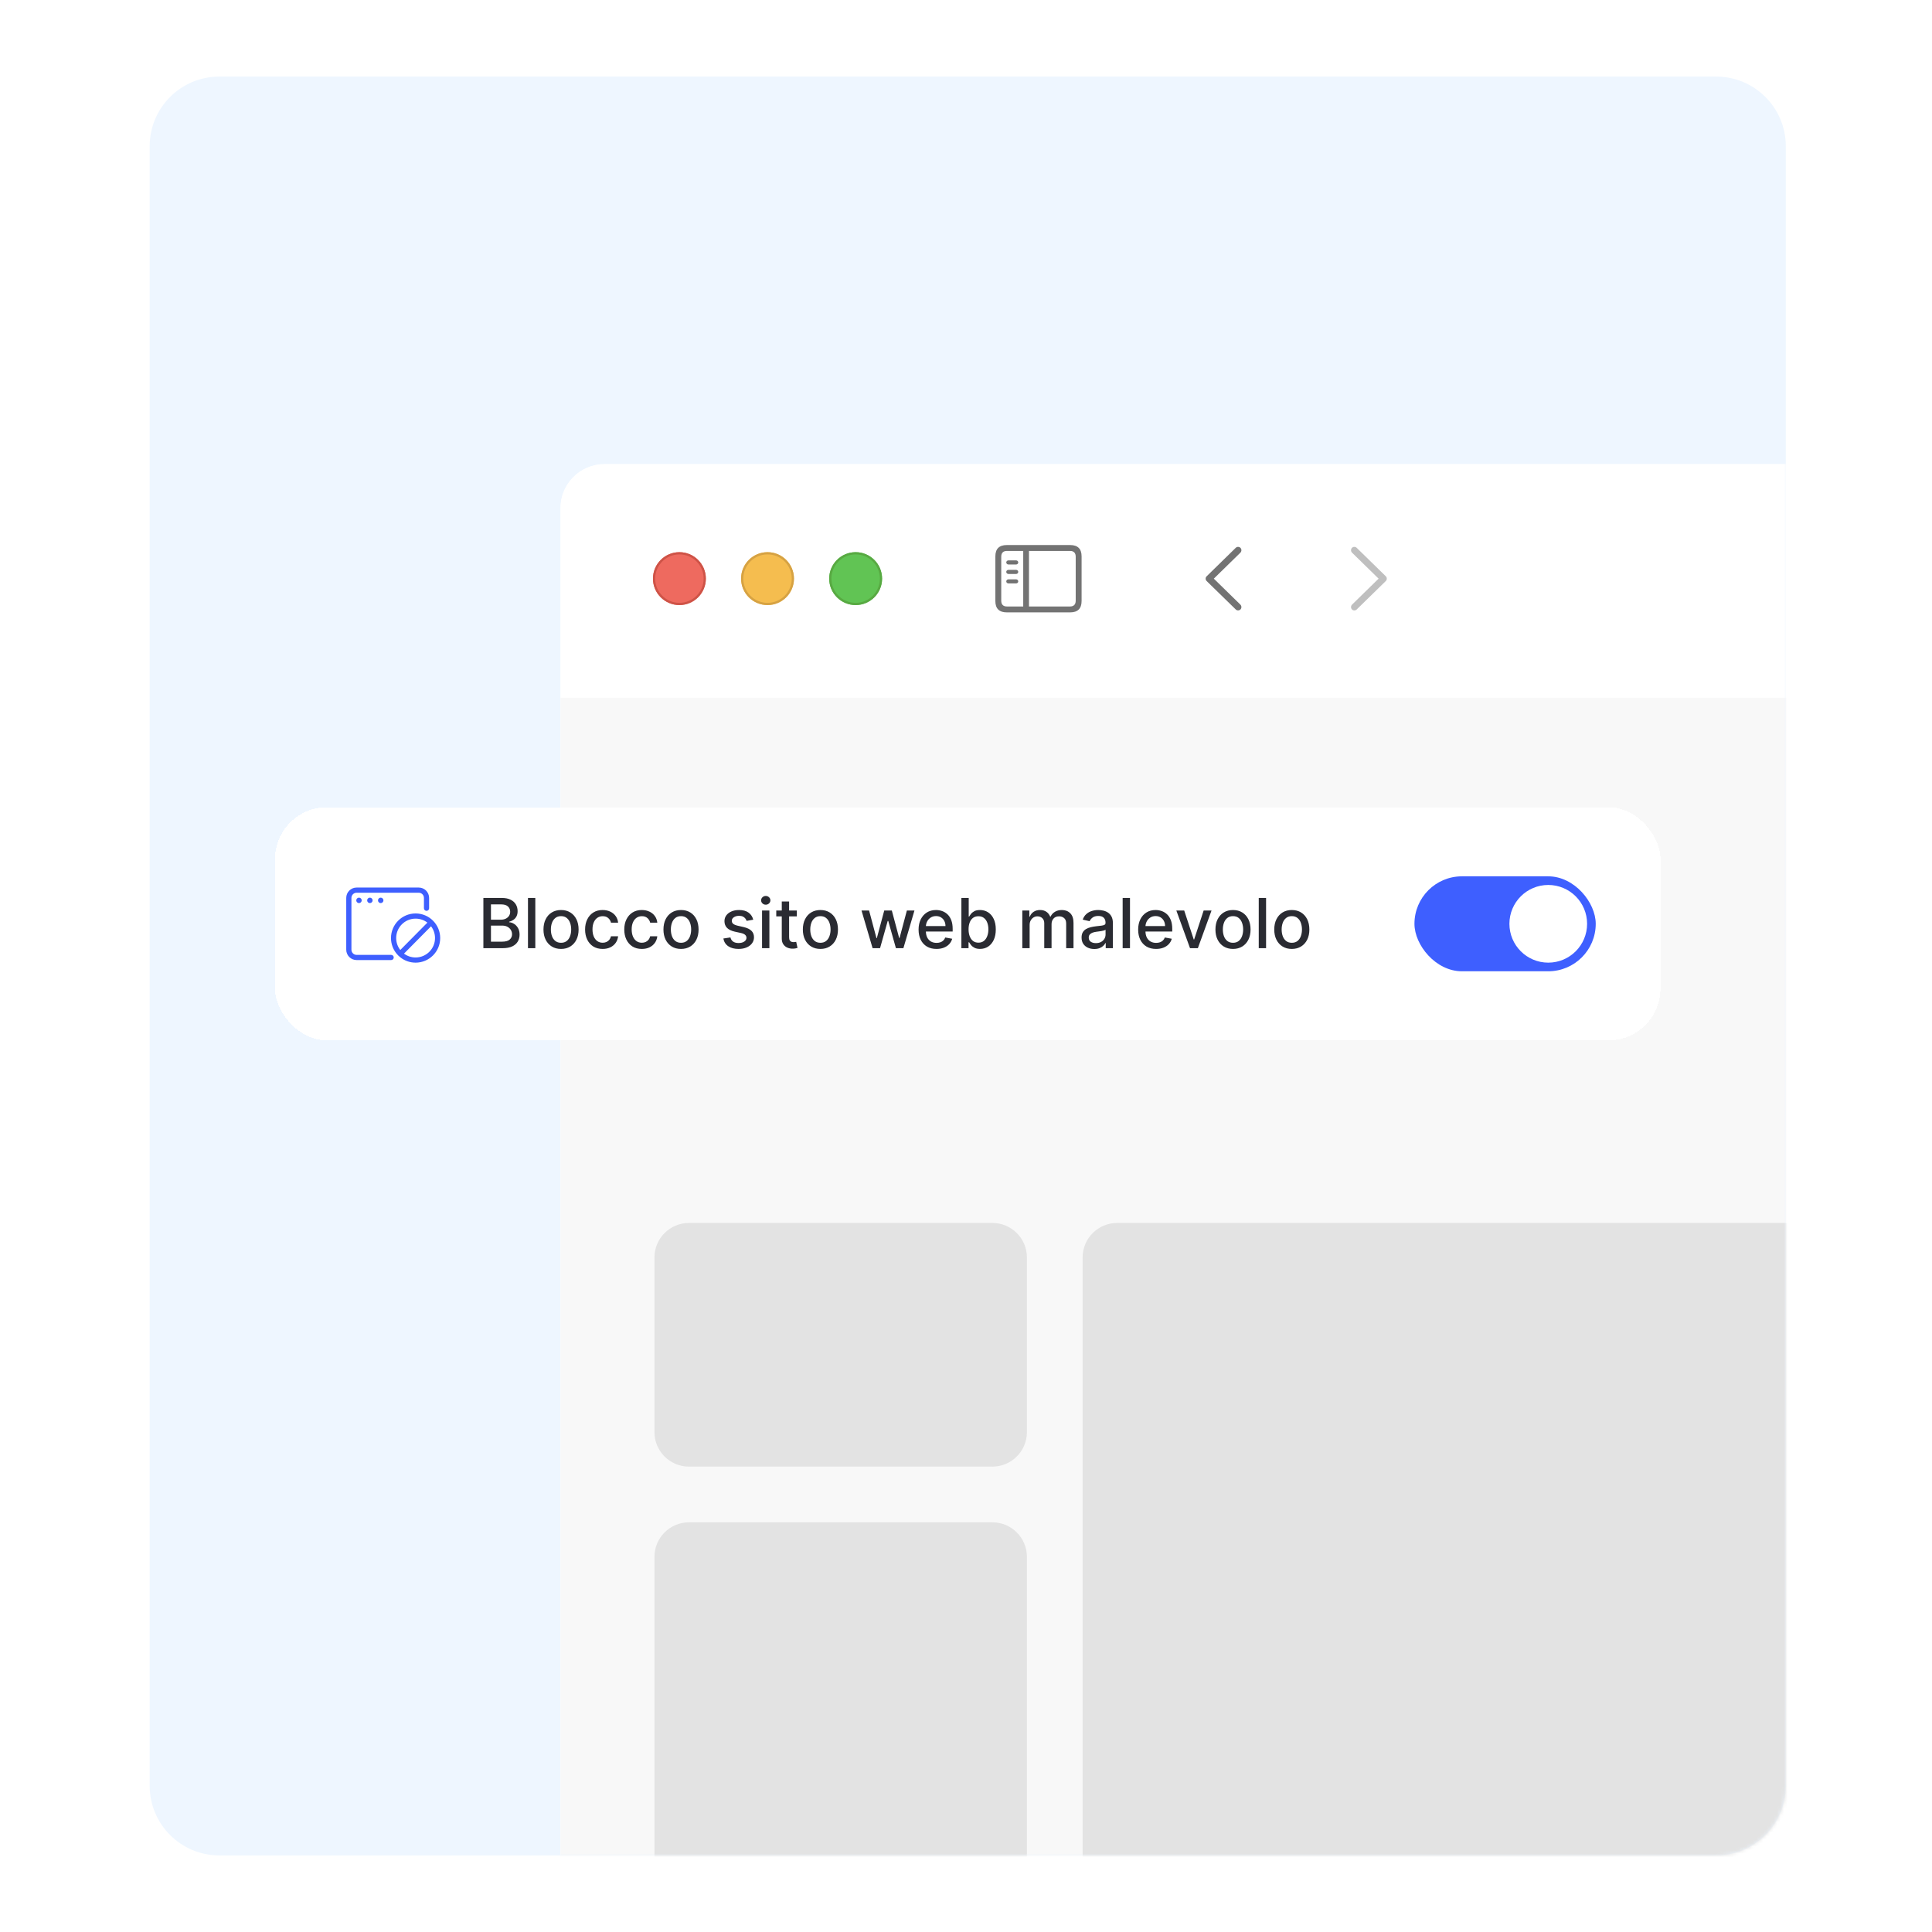 <svg width="555" height="555" viewBox="0 0 555 555" fill="none" xmlns="http://www.w3.org/2000/svg">
<path d="M43 42C43 30.954 51.954 22 63 22H493C504.046 22 513 30.954 513 42V513C513 524.046 504.046 533 493 533H63C51.954 533 43 524.046 43 513V42Z" fill="#EEF6FF"/>
<mask id="mask0_4918_7745" style="mask-type:alpha" maskUnits="userSpaceOnUse" x="43" y="22" width="470" height="511">
<path d="M43 42C43 30.954 51.954 22 63 22H493C504.046 22 513 30.954 513 42V513C513 524.046 504.046 533 493 533H63C51.954 533 43 524.046 43 513V42Z" fill="#D9D9D9"/>
</mask>
<g mask="url(#mask0_4918_7745)">
<g filter="url(#filter0_dd_4918_7745)">
<g clip-path="url(#clip0_4918_7745)">
<rect x="161" y="108" width="1620" height="936.349" rx="12.656" fill="white"/>
<path d="M161 175.079H1781V1044.6H161V175.079Z" fill="#F8F8F8"/>
<g filter="url(#filter1_di_4918_7745)">
<path d="M161 120.656C161 113.666 166.666 108 173.656 108H1768.34C1775.33 108 1781 113.666 1781 120.656V175.078H161V120.656Z" fill="white"/>
<g clip-path="url(#clip1_4918_7745)">
<path d="M354.976 149.75L346.645 141.619C346.445 141.419 346.34 141.177 346.34 140.915C346.34 140.642 346.455 140.379 346.655 140.211L354.976 132.069C355.154 131.89 355.385 131.785 355.658 131.785C356.205 131.785 356.614 132.206 356.614 132.752C356.614 133.004 356.509 133.256 356.341 133.435L348.693 140.915L356.341 148.395C356.509 148.573 356.614 148.815 356.614 149.078C356.614 149.624 356.205 150.034 355.658 150.034C355.385 150.034 355.154 149.929 354.976 149.75Z" fill="#737373"/>
<path d="M389.061 150.044C389.335 150.044 389.566 149.939 389.744 149.761L398.075 141.619C398.275 141.419 398.38 141.177 398.38 140.915C398.38 140.642 398.275 140.39 398.075 140.211L389.755 132.08C389.566 131.89 389.335 131.785 389.061 131.785C388.515 131.785 388.105 132.206 388.105 132.752C388.105 133.004 388.211 133.256 388.379 133.435L396.027 140.915L388.379 148.395C388.211 148.573 388.105 148.815 388.105 149.078C388.105 149.624 388.515 150.044 389.061 150.044Z" fill="#BFBFBF"/>
</g>
<path d="M289.232 150.601H307.407C309.613 150.601 310.706 149.509 310.706 147.344V134.517C310.706 132.353 309.613 131.26 307.407 131.26H289.232C287.037 131.26 285.934 132.342 285.934 134.517V147.344C285.934 149.519 287.037 150.601 289.232 150.601ZM289.253 148.91C288.203 148.91 287.625 148.353 287.625 147.26V134.601C287.625 133.508 288.203 132.952 289.253 132.952H293.939V148.91H289.253ZM307.386 132.952C308.426 132.952 309.015 133.508 309.015 134.601V147.26C309.015 148.353 308.426 148.91 307.386 148.91H295.588V132.952H307.386ZM291.911 136.849C292.237 136.849 292.51 136.566 292.51 136.261C292.51 135.946 292.237 135.673 291.911 135.673H289.663C289.348 135.673 289.064 135.946 289.064 136.261C289.064 136.566 289.348 136.849 289.663 136.849H291.911ZM291.911 139.57C292.237 139.57 292.51 139.287 292.51 138.971C292.51 138.656 292.237 138.394 291.911 138.394H289.663C289.348 138.394 289.064 138.656 289.064 138.971C289.064 139.287 289.348 139.57 289.663 139.57H291.911ZM291.911 142.281C292.237 142.281 292.51 142.018 292.51 141.703C292.51 141.388 292.237 141.115 291.911 141.115H289.663C289.348 141.115 289.064 141.388 289.064 141.703C289.064 142.018 289.348 142.281 289.663 142.281H291.911Z" fill="#737373"/>
<g filter="url(#filter2_i_4918_7745)">
<path fill-rule="evenodd" clip-rule="evenodd" d="M195.172 148.5C199.366 148.5 202.766 145.1 202.766 140.906C202.766 136.712 199.366 133.312 195.172 133.312C190.978 133.312 187.578 136.712 187.578 140.906C187.578 145.1 190.978 148.5 195.172 148.5Z" fill="#EE6A5F"/>
</g>
<path d="M202.449 140.906C202.449 144.925 199.191 148.184 195.172 148.184C191.153 148.184 187.895 144.925 187.895 140.906C187.895 136.887 191.153 133.629 195.172 133.629C199.191 133.629 202.449 136.887 202.449 140.906Z" stroke="#CE5347" stroke-width="0.633"/>
<g filter="url(#filter3_i_4918_7745)">
<path fill-rule="evenodd" clip-rule="evenodd" d="M220.484 148.5C224.678 148.5 228.078 145.1 228.078 140.906C228.078 136.712 224.678 133.312 220.484 133.312C216.29 133.312 212.891 136.712 212.891 140.906C212.891 145.1 216.29 148.5 220.484 148.5Z" fill="#F5BD4F"/>
</g>
<path d="M227.762 140.906C227.762 144.925 224.504 148.184 220.484 148.184C216.465 148.184 213.207 144.925 213.207 140.906C213.207 136.887 216.465 133.629 220.484 133.629C224.504 133.629 227.762 136.887 227.762 140.906Z" stroke="#D6A243" stroke-width="0.633"/>
<g filter="url(#filter4_i_4918_7745)">
<path fill-rule="evenodd" clip-rule="evenodd" d="M245.797 148.5C249.991 148.5 253.391 145.1 253.391 140.906C253.391 136.712 249.991 133.312 245.797 133.312C241.603 133.312 238.203 136.712 238.203 140.906C238.203 145.1 241.603 148.5 245.797 148.5Z" fill="#61C454"/>
</g>
<path d="M253.074 140.906C253.074 144.925 249.816 148.184 245.797 148.184C241.778 148.184 238.52 144.925 238.52 140.906C238.52 136.887 241.778 133.629 245.797 133.629C249.816 133.629 253.074 136.887 253.074 140.906Z" stroke="#58A942" stroke-width="0.633"/>
</g>
<path d="M188 335.922C188 330.442 192.442 326 197.922 326H285.078C290.558 326 295 330.442 295 335.922V386.078C295 391.558 290.558 396 285.078 396H197.922C192.442 396 188 391.558 188 386.078V335.922Z" fill="#E3E3E3"/>
<path d="M188 421.922C188 416.442 192.442 412 197.922 412H285.078C290.558 412 295 416.442 295 421.922V542.078C295 547.558 290.558 552 285.078 552H197.922C192.442 552 188 547.558 188 542.078V421.922Z" fill="#E3E3E3"/>
<path d="M311 335.922C311 330.442 315.442 326 320.922 326H584.078C589.558 326 594 330.442 594 335.922V550.078C594 555.558 589.558 560 584.078 560H320.922C315.442 560 311 555.558 311 550.078V335.922Z" fill="#E3E3E3"/>
</g>
</g>
</g>
<g filter="url(#filter5_dd_4918_7745)">
<rect x="79" y="217.023" width="398" height="66.953" rx="14.879" fill="white" shape-rendering="crispEdges"/>
<path d="M99.465 243.061C99.465 241.417 100.797 240.085 102.441 240.085H120.295C121.936 240.085 123.27 241.417 123.27 243.061V246.03L123.27 246.038C123.266 246.445 122.935 246.773 122.527 246.773C122.119 246.773 121.787 246.445 121.783 246.038V243.061C121.783 242.239 121.118 241.573 120.295 241.573H102.441C101.619 241.573 100.953 242.239 100.953 243.061V257.939C100.953 258.762 101.619 259.427 102.441 259.427L112.367 259.428C112.778 259.429 113.11 259.761 113.11 260.171C113.11 260.582 112.778 260.914 112.367 260.915H102.441C100.797 260.915 99.465 259.581 99.465 257.939V243.061Z" fill="#3E5FFF"/>
<path fill-rule="evenodd" clip-rule="evenodd" d="M122.776 250.16C121.837 249.44 120.662 249.012 119.386 249.012C116.305 249.012 113.807 251.51 113.807 254.592C113.807 255.888 114.247 257.079 114.989 258.026L122.776 250.16ZM116.053 259.066L123.827 251.214C124.542 252.151 124.966 253.322 124.966 254.592C124.966 257.673 122.468 260.171 119.386 260.171C118.136 260.171 116.983 259.761 116.053 259.066ZM114.998 260.132C116.204 261.088 117.728 261.659 119.386 261.659C123.29 261.659 126.454 258.495 126.454 254.592C126.454 250.689 123.29 247.525 119.386 247.525C115.483 247.525 112.319 250.689 112.319 254.592C112.319 256.301 112.926 257.868 113.936 259.09C114.079 259.264 114.231 259.431 114.39 259.59C114.406 259.606 114.423 259.622 114.439 259.639C114.617 259.813 114.803 259.977 114.998 260.132Z" fill="#3E5FFF"/>
<path d="M103.908 243.768C103.908 244.201 103.558 244.551 103.125 244.551C102.693 244.551 102.343 244.201 102.343 243.768C102.343 243.336 102.693 242.986 103.125 242.986C103.558 242.986 103.908 243.336 103.908 243.768Z" fill="#3E5FFF"/>
<path d="M107.039 243.768C107.039 244.201 106.689 244.551 106.257 244.551C105.824 244.551 105.474 244.201 105.474 243.768C105.474 243.336 105.824 242.986 106.257 242.986C106.689 242.986 107.039 243.336 107.039 243.768Z" fill="#3E5FFF"/>
<path d="M110.149 243.768C110.149 244.201 109.799 244.551 109.367 244.551C108.934 244.551 108.584 244.201 108.584 243.768C108.584 243.336 108.934 242.986 109.367 242.986C109.799 242.986 110.149 243.336 110.149 243.768Z" fill="#3E5FFF"/>
<path d="M138.859 257.5V243.072H144.142C145.166 243.072 146.014 243.241 146.685 243.58C147.357 243.913 147.859 244.366 148.193 244.939C148.526 245.507 148.693 246.149 148.693 246.862C148.693 247.464 148.583 247.971 148.362 248.384C148.141 248.793 147.845 249.121 147.474 249.37C147.108 249.615 146.704 249.793 146.263 249.906V250.047C146.742 250.07 147.209 250.225 147.664 250.512C148.125 250.793 148.505 251.195 148.806 251.716C149.106 252.238 149.257 252.872 149.257 253.618C149.257 254.356 149.083 255.018 148.735 255.605C148.392 256.187 147.862 256.65 147.143 256.993C146.425 257.331 145.506 257.5 144.389 257.5H138.859ZM141.035 255.633H144.177C145.22 255.633 145.967 255.431 146.418 255.027C146.868 254.623 147.094 254.119 147.094 253.513C147.094 253.057 146.979 252.639 146.749 252.259C146.518 251.878 146.19 251.575 145.762 251.35C145.34 251.125 144.837 251.012 144.255 251.012H141.035V255.633ZM141.035 249.314H143.952C144.44 249.314 144.879 249.22 145.269 249.032C145.664 248.844 145.976 248.581 146.206 248.243C146.441 247.9 146.558 247.496 146.558 247.032C146.558 246.435 146.349 245.935 145.931 245.531C145.513 245.127 144.872 244.925 144.008 244.925H141.035V249.314ZM153.776 243.072V257.5H151.669V243.072H153.776ZM161.167 257.718C160.153 257.718 159.268 257.486 158.512 257.021C157.755 256.556 157.168 255.906 156.75 255.07C156.332 254.234 156.123 253.257 156.123 252.139C156.123 251.016 156.332 250.035 156.75 249.194C157.168 248.354 157.755 247.701 158.512 247.236C159.268 246.771 160.153 246.538 161.167 246.538C162.182 246.538 163.067 246.771 163.823 247.236C164.579 247.701 165.167 248.354 165.585 249.194C166.003 250.035 166.211 251.016 166.211 252.139C166.211 253.257 166.003 254.234 165.585 255.07C165.167 255.906 164.579 256.556 163.823 257.021C163.067 257.486 162.182 257.718 161.167 257.718ZM161.175 255.95C161.832 255.95 162.377 255.776 162.809 255.429C163.241 255.081 163.56 254.619 163.767 254.041C163.978 253.463 164.084 252.827 164.084 252.132C164.084 251.442 163.978 250.807 163.767 250.23C163.56 249.647 163.241 249.18 162.809 248.828C162.377 248.476 161.832 248.3 161.175 248.3C160.512 248.3 159.963 248.476 159.526 248.828C159.094 249.18 158.772 249.647 158.561 250.23C158.354 250.807 158.251 251.442 158.251 252.132C158.251 252.827 158.354 253.463 158.561 254.041C158.772 254.619 159.094 255.081 159.526 255.429C159.963 255.776 160.512 255.95 161.175 255.95ZM173.121 257.718C172.073 257.718 171.172 257.481 170.415 257.007C169.664 256.528 169.086 255.868 168.682 255.027C168.279 254.187 168.077 253.224 168.077 252.139C168.077 251.04 168.283 250.07 168.697 249.229C169.11 248.384 169.692 247.724 170.444 247.25C171.195 246.776 172.08 246.538 173.099 246.538C173.921 246.538 174.654 246.691 175.297 246.996C175.941 247.297 176.46 247.72 176.854 248.264C177.254 248.809 177.491 249.446 177.566 250.173H175.516C175.403 249.666 175.145 249.229 174.741 248.863C174.342 248.497 173.806 248.314 173.135 248.314C172.548 248.314 172.033 248.469 171.592 248.779C171.155 249.084 170.815 249.521 170.57 250.089C170.326 250.653 170.204 251.319 170.204 252.09C170.204 252.879 170.324 253.56 170.563 254.133C170.803 254.706 171.141 255.149 171.578 255.464C172.019 255.779 172.538 255.936 173.135 255.936C173.534 255.936 173.896 255.863 174.22 255.718C174.548 255.567 174.823 255.354 175.044 255.077C175.269 254.8 175.427 254.466 175.516 254.076H177.566C177.491 254.776 177.263 255.401 176.883 255.95C176.502 256.5 175.993 256.932 175.354 257.246C174.72 257.561 173.975 257.718 173.121 257.718ZM184.376 257.718C183.329 257.718 182.427 257.481 181.671 257.007C180.92 256.528 180.342 255.868 179.938 255.027C179.534 254.187 179.332 253.224 179.332 252.139C179.332 251.04 179.539 250.07 179.952 249.229C180.366 248.384 180.948 247.724 181.699 247.25C182.451 246.776 183.336 246.538 184.355 246.538C185.177 246.538 185.91 246.691 186.553 246.996C187.197 247.297 187.716 247.72 188.11 248.264C188.509 248.809 188.746 249.446 188.822 250.173H186.772C186.659 249.666 186.401 249.229 185.997 248.863C185.597 248.497 185.062 248.314 184.39 248.314C183.803 248.314 183.289 248.469 182.848 248.779C182.411 249.084 182.07 249.521 181.826 250.089C181.582 250.653 181.46 251.319 181.46 252.09C181.46 252.879 181.58 253.56 181.819 254.133C182.059 254.706 182.397 255.149 182.834 255.464C183.275 255.779 183.794 255.936 184.39 255.936C184.79 255.936 185.151 255.863 185.475 255.718C185.804 255.567 186.079 255.354 186.3 255.077C186.525 254.8 186.682 254.466 186.772 254.076H188.822C188.746 254.776 188.519 255.401 188.138 255.95C187.758 256.5 187.248 256.932 186.61 257.246C185.976 257.561 185.231 257.718 184.376 257.718ZM195.632 257.718C194.618 257.718 193.732 257.486 192.976 257.021C192.22 256.556 191.633 255.906 191.215 255.07C190.797 254.234 190.588 253.257 190.588 252.139C190.588 251.016 190.797 250.035 191.215 249.194C191.633 248.354 192.22 247.701 192.976 247.236C193.732 246.771 194.618 246.538 195.632 246.538C196.647 246.538 197.532 246.771 198.288 247.236C199.044 247.701 199.631 248.354 200.049 249.194C200.467 250.035 200.676 251.016 200.676 252.139C200.676 253.257 200.467 254.234 200.049 255.07C199.631 255.906 199.044 256.556 198.288 257.021C197.532 257.486 196.647 257.718 195.632 257.718ZM195.639 255.95C196.297 255.95 196.841 255.776 197.274 255.429C197.706 255.081 198.025 254.619 198.232 254.041C198.443 253.463 198.549 252.827 198.549 252.132C198.549 251.442 198.443 250.807 198.232 250.23C198.025 249.647 197.706 249.18 197.274 248.828C196.841 248.476 196.297 248.3 195.639 248.3C194.977 248.3 194.427 248.476 193.991 248.828C193.559 249.18 193.237 249.647 193.026 250.23C192.819 250.807 192.716 251.442 192.716 252.132C192.716 252.827 192.819 253.463 193.026 254.041C193.237 254.619 193.559 255.081 193.991 255.429C194.427 255.776 194.977 255.95 195.639 255.95ZM216.386 249.321L214.477 249.659C214.397 249.415 214.27 249.183 214.096 248.962C213.927 248.741 213.697 248.56 213.406 248.419C213.115 248.278 212.751 248.208 212.314 248.208C211.718 248.208 211.22 248.342 210.821 248.61C210.421 248.873 210.222 249.213 210.222 249.631C210.222 249.993 210.356 250.284 210.623 250.505C210.891 250.725 211.323 250.906 211.92 251.047L213.638 251.442C214.634 251.672 215.376 252.026 215.865 252.505C216.353 252.984 216.597 253.607 216.597 254.372C216.597 255.02 216.409 255.598 216.034 256.105C215.663 256.608 215.144 257.002 214.477 257.289C213.815 257.575 213.047 257.718 212.173 257.718C210.961 257.718 209.973 257.46 209.207 256.943C208.442 256.422 207.972 255.682 207.798 254.724L209.834 254.414C209.961 254.945 210.222 255.347 210.616 255.619C211.011 255.887 211.525 256.021 212.159 256.021C212.849 256.021 213.401 255.877 213.815 255.591C214.228 255.3 214.435 254.945 214.435 254.527C214.435 254.189 214.308 253.905 214.054 253.675C213.805 253.445 213.422 253.271 212.906 253.153L211.074 252.752C210.064 252.522 209.318 252.155 208.834 251.653C208.355 251.15 208.115 250.514 208.115 249.744C208.115 249.105 208.294 248.546 208.651 248.067C209.008 247.588 209.501 247.215 210.13 246.947C210.76 246.675 211.48 246.538 212.293 246.538C213.462 246.538 214.383 246.792 215.054 247.299C215.726 247.802 216.17 248.476 216.386 249.321ZM218.913 257.5V246.679H221.02V257.5H218.913ZM219.977 245.01C219.611 245.01 219.296 244.888 219.033 244.643C218.775 244.394 218.646 244.099 218.646 243.756C218.646 243.408 218.775 243.112 219.033 242.868C219.296 242.619 219.611 242.495 219.977 242.495C220.343 242.495 220.656 242.619 220.914 242.868C221.177 243.112 221.308 243.408 221.308 243.756C221.308 244.099 221.177 244.394 220.914 244.643C220.656 244.888 220.343 245.01 219.977 245.01ZM228.904 246.679V248.37H222.994V246.679H228.904ZM224.579 244.087H226.685V254.323C226.685 254.731 226.746 255.039 226.869 255.246C226.991 255.448 227.148 255.586 227.341 255.661C227.538 255.732 227.751 255.767 227.982 255.767C228.151 255.767 228.299 255.755 228.425 255.732C228.552 255.708 228.651 255.69 228.721 255.675L229.102 257.415C228.98 257.462 228.806 257.509 228.58 257.556C228.355 257.608 228.073 257.636 227.735 257.641C227.181 257.65 226.664 257.552 226.185 257.345C225.706 257.138 225.319 256.819 225.023 256.387C224.727 255.955 224.579 255.412 224.579 254.76V244.087ZM235.676 257.718C234.662 257.718 233.776 257.486 233.02 257.021C232.264 256.556 231.677 255.906 231.259 255.07C230.841 254.234 230.632 253.257 230.632 252.139C230.632 251.016 230.841 250.035 231.259 249.194C231.677 248.354 232.264 247.701 233.02 247.236C233.776 246.771 234.662 246.538 235.676 246.538C236.691 246.538 237.576 246.771 238.332 247.236C239.088 247.701 239.675 248.354 240.093 249.194C240.511 250.035 240.72 251.016 240.72 252.139C240.72 253.257 240.511 254.234 240.093 255.07C239.675 255.906 239.088 256.556 238.332 257.021C237.576 257.486 236.691 257.718 235.676 257.718ZM235.683 255.95C236.341 255.95 236.886 255.776 237.318 255.429C237.75 255.081 238.069 254.619 238.276 254.041C238.487 253.463 238.593 252.827 238.593 252.132C238.593 251.442 238.487 250.807 238.276 250.23C238.069 249.647 237.75 249.18 237.318 248.828C236.886 248.476 236.341 248.3 235.683 248.3C235.021 248.3 234.472 248.476 234.035 248.828C233.603 249.18 233.281 249.647 233.07 250.23C232.863 250.807 232.76 251.442 232.76 252.132C232.76 252.827 232.863 253.463 233.07 254.041C233.281 254.619 233.603 255.081 234.035 255.429C234.472 255.776 235.021 255.95 235.683 255.95ZM250.667 257.5L247.483 246.679H249.66L251.781 254.626H251.886L254.014 246.679H256.191L258.304 254.591H258.41L260.516 246.679H262.693L259.516 257.5H257.367L255.169 249.687H255.007L252.809 257.5H250.667ZM269.026 257.718C267.96 257.718 267.042 257.491 266.272 257.035C265.506 256.575 264.914 255.929 264.496 255.098C264.083 254.262 263.876 253.283 263.876 252.16C263.876 251.052 264.083 250.075 264.496 249.229C264.914 248.384 265.497 247.724 266.243 247.25C266.995 246.776 267.873 246.538 268.878 246.538C269.489 246.538 270.08 246.639 270.653 246.841C271.226 247.043 271.741 247.36 272.196 247.792C272.652 248.224 273.011 248.786 273.274 249.476C273.537 250.162 273.669 250.995 273.669 251.977V252.724H265.067V251.146H271.604C271.604 250.591 271.492 250.101 271.266 249.673C271.041 249.241 270.724 248.901 270.315 248.652C269.911 248.403 269.437 248.278 268.892 248.278C268.3 248.278 267.784 248.424 267.342 248.715C266.906 249.002 266.567 249.377 266.328 249.842C266.093 250.303 265.976 250.803 265.976 251.343V252.576C265.976 253.299 266.102 253.914 266.356 254.421C266.614 254.929 266.974 255.316 267.434 255.584C267.894 255.847 268.432 255.978 269.047 255.978C269.446 255.978 269.81 255.922 270.139 255.809C270.468 255.692 270.752 255.518 270.992 255.288C271.231 255.058 271.414 254.774 271.541 254.436L273.535 254.795C273.375 255.382 273.089 255.896 272.675 256.338C272.267 256.774 271.752 257.115 271.132 257.359C270.517 257.599 269.815 257.718 269.026 257.718ZM276.175 257.5V243.072H278.281V248.433H278.408C278.53 248.208 278.706 247.947 278.936 247.651C279.166 247.356 279.486 247.097 279.894 246.877C280.303 246.651 280.843 246.538 281.515 246.538C282.388 246.538 283.168 246.759 283.853 247.201C284.539 247.642 285.077 248.278 285.467 249.11C285.861 249.941 286.058 250.941 286.058 252.111C286.058 253.28 285.864 254.283 285.474 255.119C285.084 255.95 284.549 256.591 283.868 257.042C283.187 257.488 282.409 257.711 281.536 257.711C280.878 257.711 280.34 257.601 279.923 257.38C279.509 257.16 279.185 256.901 278.95 256.605C278.716 256.309 278.535 256.046 278.408 255.816H278.232V257.5H276.175ZM278.239 252.09C278.239 252.85 278.349 253.517 278.57 254.09C278.791 254.663 279.11 255.112 279.528 255.436C279.946 255.755 280.458 255.915 281.064 255.915C281.693 255.915 282.219 255.748 282.642 255.415C283.064 255.077 283.384 254.619 283.6 254.041C283.821 253.463 283.931 252.813 283.931 252.09C283.931 251.376 283.823 250.735 283.607 250.166C283.396 249.598 283.076 249.15 282.649 248.821C282.226 248.492 281.698 248.328 281.064 248.328C280.453 248.328 279.937 248.485 279.514 248.8C279.096 249.114 278.779 249.554 278.563 250.117C278.347 250.681 278.239 251.338 278.239 252.09ZM293.674 257.5V246.679H295.696V248.44H295.83C296.055 247.844 296.424 247.379 296.936 247.046C297.447 246.707 298.06 246.538 298.774 246.538C299.498 246.538 300.103 246.707 300.592 247.046C301.085 247.384 301.449 247.849 301.684 248.44H301.796C302.055 247.863 302.466 247.403 303.029 247.06C303.593 246.712 304.264 246.538 305.044 246.538C306.026 246.538 306.826 246.846 307.446 247.461C308.071 248.076 308.383 249.004 308.383 250.244V257.5H306.277V250.441C306.277 249.709 306.077 249.178 305.678 248.849C305.279 248.52 304.802 248.356 304.248 248.356C303.562 248.356 303.029 248.567 302.649 248.99C302.268 249.408 302.078 249.946 302.078 250.603V257.5H299.979V250.307C299.979 249.72 299.796 249.248 299.429 248.891C299.063 248.534 298.586 248.356 297.999 248.356C297.6 248.356 297.231 248.462 296.893 248.673C296.56 248.88 296.29 249.168 296.083 249.539C295.881 249.91 295.78 250.34 295.78 250.829V257.5H293.674ZM314.355 257.74C313.67 257.74 313.05 257.613 312.496 257.359C311.941 257.101 311.502 256.727 311.178 256.239C310.859 255.751 310.699 255.152 310.699 254.443C310.699 253.832 310.817 253.33 311.051 252.935C311.286 252.54 311.603 252.228 312.003 251.998C312.402 251.768 312.848 251.594 313.341 251.477C313.834 251.359 314.337 251.27 314.849 251.209C315.497 251.134 316.023 251.073 316.427 251.026C316.831 250.974 317.124 250.892 317.307 250.779C317.49 250.667 317.582 250.483 317.582 250.23V250.181C317.582 249.565 317.408 249.089 317.061 248.75C316.718 248.412 316.206 248.243 315.525 248.243C314.816 248.243 314.257 248.401 313.848 248.715C313.444 249.025 313.165 249.37 313.01 249.751L311.03 249.3C311.265 248.642 311.608 248.112 312.059 247.708C312.514 247.299 313.038 247.003 313.63 246.82C314.222 246.632 314.844 246.538 315.497 246.538C315.929 246.538 316.387 246.59 316.87 246.693C317.359 246.792 317.814 246.975 318.237 247.243C318.664 247.511 319.014 247.893 319.287 248.391C319.559 248.884 319.695 249.525 319.695 250.314V257.5H317.638V256.021H317.554C317.418 256.293 317.213 256.561 316.941 256.824C316.668 257.087 316.319 257.305 315.891 257.479C315.464 257.653 314.952 257.74 314.355 257.74ZM314.813 256.049C315.396 256.049 315.894 255.934 316.307 255.704C316.725 255.473 317.042 255.173 317.258 254.802C317.479 254.426 317.589 254.025 317.589 253.597V252.202C317.514 252.277 317.368 252.348 317.152 252.414C316.941 252.475 316.699 252.529 316.427 252.576C316.154 252.618 315.889 252.658 315.631 252.695C315.372 252.728 315.156 252.757 314.982 252.78C314.574 252.832 314.2 252.919 313.862 253.041C313.529 253.163 313.261 253.339 313.059 253.569C312.862 253.794 312.763 254.095 312.763 254.471C312.763 254.992 312.956 255.387 313.341 255.654C313.726 255.917 314.217 256.049 314.813 256.049ZM324.607 243.072V257.5H322.501V243.072H324.607ZM332.105 257.718C331.039 257.718 330.12 257.491 329.35 257.035C328.585 256.575 327.993 255.929 327.575 255.098C327.162 254.262 326.955 253.283 326.955 252.16C326.955 251.052 327.162 250.075 327.575 249.229C327.993 248.384 328.575 247.724 329.322 247.25C330.073 246.776 330.952 246.538 331.957 246.538C332.567 246.538 333.159 246.639 333.732 246.841C334.305 247.043 334.819 247.36 335.275 247.792C335.73 248.224 336.09 248.786 336.353 249.476C336.616 250.162 336.747 250.995 336.747 251.977V252.724H328.146V251.146H334.683C334.683 250.591 334.57 250.101 334.345 249.673C334.119 249.241 333.802 248.901 333.394 248.652C332.99 248.403 332.516 248.278 331.971 248.278C331.379 248.278 330.862 248.424 330.421 248.715C329.984 249.002 329.646 249.377 329.407 249.842C329.172 250.303 329.054 250.803 329.054 251.343V252.576C329.054 253.299 329.181 253.914 329.435 254.421C329.693 254.929 330.052 255.316 330.513 255.584C330.973 255.847 331.511 255.978 332.126 255.978C332.525 255.978 332.889 255.922 333.218 255.809C333.547 255.692 333.831 255.518 334.07 255.288C334.31 255.058 334.493 254.774 334.62 254.436L336.613 254.795C336.454 255.382 336.167 255.896 335.754 256.338C335.345 256.774 334.831 257.115 334.211 257.359C333.596 257.599 332.894 257.718 332.105 257.718ZM348.031 246.679L344.107 257.5H341.853L337.922 246.679H340.183L342.924 255.006H343.036L345.77 246.679H348.031ZM354.201 257.718C353.186 257.718 352.301 257.486 351.545 257.021C350.789 256.556 350.201 255.906 349.783 255.07C349.365 254.234 349.156 253.257 349.156 252.139C349.156 251.016 349.365 250.035 349.783 249.194C350.201 248.354 350.789 247.701 351.545 247.236C352.301 246.771 353.186 246.538 354.201 246.538C355.215 246.538 356.1 246.771 356.856 247.236C357.613 247.701 358.2 248.354 358.618 249.194C359.036 250.035 359.245 251.016 359.245 252.139C359.245 253.257 359.036 254.234 358.618 255.07C358.2 255.906 357.613 256.556 356.856 257.021C356.1 257.486 355.215 257.718 354.201 257.718ZM354.208 255.95C354.865 255.95 355.41 255.776 355.842 255.429C356.274 255.081 356.593 254.619 356.8 254.041C357.011 253.463 357.117 252.827 357.117 252.132C357.117 251.442 357.011 250.807 356.8 250.23C356.593 249.647 356.274 249.18 355.842 248.828C355.41 248.476 354.865 248.3 354.208 248.3C353.545 248.3 352.996 248.476 352.559 248.828C352.127 249.18 351.805 249.647 351.594 250.23C351.387 250.807 351.284 251.442 351.284 252.132C351.284 252.827 351.387 253.463 351.594 254.041C351.805 254.619 352.127 255.081 352.559 255.429C352.996 255.776 353.545 255.95 354.208 255.95ZM363.702 243.072V257.5H361.596V243.072H363.702ZM371.094 257.718C370.079 257.718 369.194 257.486 368.438 257.021C367.682 256.556 367.095 255.906 366.677 255.07C366.259 254.234 366.05 253.257 366.05 252.139C366.05 251.016 366.259 250.035 366.677 249.194C367.095 248.354 367.682 247.701 368.438 247.236C369.194 246.771 370.079 246.538 371.094 246.538C372.108 246.538 372.994 246.771 373.75 247.236C374.506 247.701 375.093 248.354 375.511 249.194C375.929 250.035 376.138 251.016 376.138 252.139C376.138 253.257 375.929 254.234 375.511 255.07C375.093 255.906 374.506 256.556 373.75 257.021C372.994 257.486 372.108 257.718 371.094 257.718ZM371.101 255.95C371.758 255.95 372.303 255.776 372.735 255.429C373.167 255.081 373.487 254.619 373.693 254.041C373.905 253.463 374.01 252.827 374.01 252.132C374.01 251.442 373.905 250.807 373.693 250.23C373.487 249.647 373.167 249.18 372.735 248.828C372.303 248.476 371.758 248.3 371.101 248.3C370.439 248.3 369.889 248.476 369.452 248.828C369.02 249.18 368.699 249.647 368.487 250.23C368.281 250.807 368.177 251.442 368.177 252.132C368.177 252.827 368.281 253.463 368.487 254.041C368.699 254.619 369.02 255.081 369.452 255.429C369.889 255.776 370.439 255.95 371.101 255.95Z" fill="#2A2B32"/>
<rect x="406.326" y="236.861" width="52.075" height="27.277" rx="13.639" fill="#3E5FFF"/>
<circle cx="444.762" cy="250.5" r="11.159" fill="white"/>
</g>
<defs>
<filter id="filter0_dd_4918_7745" x="123.031" y="95.344" width="1695.94" height="1012.29" filterUnits="userSpaceOnUse" color-interpolation-filters="sRGB">
<feFlood flood-opacity="0" result="BackgroundImageFix"/>
<feColorMatrix in="SourceAlpha" type="matrix" values="0 0 0 0 0 0 0 0 0 0 0 0 0 0 0 0 0 0 127 0" result="hardAlpha"/>
<feOffset dy="25.312"/>
<feGaussianBlur stdDeviation="18.984"/>
<feColorMatrix type="matrix" values="0 0 0 0 0 0 0 0 0 0 0 0 0 0 0 0 0 0 0.15 0"/>
<feBlend mode="normal" in2="BackgroundImageFix" result="effect1_dropShadow_4918_7745"/>
<feColorMatrix in="SourceAlpha" type="matrix" values="0 0 0 0 0 0 0 0 0 0 0 0 0 0 0 0 0 0 127 0" result="hardAlpha"/>
<feOffset/>
<feGaussianBlur stdDeviation="0.633"/>
<feColorMatrix type="matrix" values="0 0 0 0 0 0 0 0 0 0 0 0 0 0 0 0 0 0 0.7 0"/>
<feBlend mode="normal" in2="effect1_dropShadow_4918_7745" result="effect2_dropShadow_4918_7745"/>
<feBlend mode="normal" in="SourceGraphic" in2="effect2_dropShadow_4918_7745" result="shape"/>
</filter>
<filter id="filter1_di_4918_7745" x="161" y="108" width="1620" height="67.711" filterUnits="userSpaceOnUse" color-interpolation-filters="sRGB">
<feFlood flood-opacity="0" result="BackgroundImageFix"/>
<feColorMatrix in="SourceAlpha" type="matrix" values="0 0 0 0 0 0 0 0 0 0 0 0 0 0 0 0 0 0 127 0" result="hardAlpha"/>
<feOffset dy="0.633"/>
<feColorMatrix type="matrix" values="0 0 0 0 0 0 0 0 0 0 0 0 0 0 0 0 0 0 0.15 0"/>
<feBlend mode="normal" in2="BackgroundImageFix" result="effect1_dropShadow_4918_7745"/>
<feBlend mode="normal" in="SourceGraphic" in2="effect1_dropShadow_4918_7745" result="shape"/>
<feColorMatrix in="SourceAlpha" type="matrix" values="0 0 0 0 0 0 0 0 0 0 0 0 0 0 0 0 0 0 127 0" result="hardAlpha"/>
<feOffset dy="-0.633"/>
<feComposite in2="hardAlpha" operator="arithmetic" k2="-1" k3="1"/>
<feColorMatrix type="matrix" values="0 0 0 0 0 0 0 0 0 0 0 0 0 0 0 0 0 0 0.05 0"/>
<feBlend mode="normal" in2="shape" result="effect2_innerShadow_4918_7745"/>
</filter>
<filter id="filter2_i_4918_7745" x="187.578" y="133.312" width="15.188" height="15.188" filterUnits="userSpaceOnUse" color-interpolation-filters="sRGB">
<feFlood flood-opacity="0" result="BackgroundImageFix"/>
<feBlend mode="normal" in="SourceGraphic" in2="BackgroundImageFix" result="shape"/>
<feColorMatrix in="SourceAlpha" type="matrix" values="0 0 0 0 0 0 0 0 0 0 0 0 0 0 0 0 0 0 127 0" result="hardAlpha"/>
<feOffset/>
<feGaussianBlur stdDeviation="3.797"/>
<feComposite in2="hardAlpha" operator="arithmetic" k2="-1" k3="1"/>
<feColorMatrix type="matrix" values="0 0 0 0 0.925 0 0 0 0 0.427 0 0 0 0 0.384 0 0 0 1 0"/>
<feBlend mode="normal" in2="shape" result="effect1_innerShadow_4918_7745"/>
</filter>
<filter id="filter3_i_4918_7745" x="212.891" y="133.312" width="15.188" height="15.188" filterUnits="userSpaceOnUse" color-interpolation-filters="sRGB">
<feFlood flood-opacity="0" result="BackgroundImageFix"/>
<feBlend mode="normal" in="SourceGraphic" in2="BackgroundImageFix" result="shape"/>
<feColorMatrix in="SourceAlpha" type="matrix" values="0 0 0 0 0 0 0 0 0 0 0 0 0 0 0 0 0 0 127 0" result="hardAlpha"/>
<feOffset/>
<feGaussianBlur stdDeviation="3.797"/>
<feComposite in2="hardAlpha" operator="arithmetic" k2="-1" k3="1"/>
<feColorMatrix type="matrix" values="0 0 0 0 0.961 0 0 0 0 0.769 0 0 0 0 0.318 0 0 0 1 0"/>
<feBlend mode="normal" in2="shape" result="effect1_innerShadow_4918_7745"/>
</filter>
<filter id="filter4_i_4918_7745" x="238.203" y="133.312" width="15.188" height="15.188" filterUnits="userSpaceOnUse" color-interpolation-filters="sRGB">
<feFlood flood-opacity="0" result="BackgroundImageFix"/>
<feBlend mode="normal" in="SourceGraphic" in2="BackgroundImageFix" result="shape"/>
<feColorMatrix in="SourceAlpha" type="matrix" values="0 0 0 0 0 0 0 0 0 0 0 0 0 0 0 0 0 0 127 0" result="hardAlpha"/>
<feOffset/>
<feGaussianBlur stdDeviation="3.797"/>
<feComposite in2="hardAlpha" operator="arithmetic" k2="-1" k3="1"/>
<feColorMatrix type="matrix" values="0 0 0 0 0.408 0 0 0 0 0.8 0 0 0 0 0.345 0 0 0 1 0"/>
<feBlend mode="normal" in2="shape" result="effect1_innerShadow_4918_7745"/>
</filter>
<filter id="filter5_dd_4918_7745" x="61.642" y="209.584" width="432.717" height="101.67" filterUnits="userSpaceOnUse" color-interpolation-filters="sRGB">
<feFlood flood-opacity="0" result="BackgroundImageFix"/>
<feColorMatrix in="SourceAlpha" type="matrix" values="0 0 0 0 0 0 0 0 0 0 0 0 0 0 0 0 0 0 127 0" result="hardAlpha"/>
<feOffset dy="9.919"/>
<feGaussianBlur stdDeviation="8.679"/>
<feComposite in2="hardAlpha" operator="out"/>
<feColorMatrix type="matrix" values="0 0 0 0 0.082 0 0 0 0 0.094 0 0 0 0 0.137 0 0 0 0.1 0"/>
<feBlend mode="normal" in2="BackgroundImageFix" result="effect1_dropShadow_4918_7745"/>
<feColorMatrix in="SourceAlpha" type="matrix" values="0 0 0 0 0 0 0 0 0 0 0 0 0 0 0 0 0 0 127 0" result="hardAlpha"/>
<feOffset dy="4.96"/>
<feGaussianBlur stdDeviation="6.199"/>
<feComposite in2="hardAlpha" operator="out"/>
<feColorMatrix type="matrix" values="0 0 0 0 0.082 0 0 0 0 0.094 0 0 0 0 0.137 0 0 0 0.07 0"/>
<feBlend mode="normal" in2="effect1_dropShadow_4918_7745" result="effect2_dropShadow_4918_7745"/>
<feBlend mode="normal" in="SourceGraphic" in2="effect2_dropShadow_4918_7745" result="shape"/>
</filter>
<clipPath id="clip0_4918_7745">
<rect x="161" y="108" width="1620" height="936.349" rx="12.656" fill="white"/>
</clipPath>
<clipPath id="clip1_4918_7745">
<rect width="83.531" height="35.438" fill="white" transform="translate(330.594 123.188)"/>
</clipPath>
</defs>
</svg>
